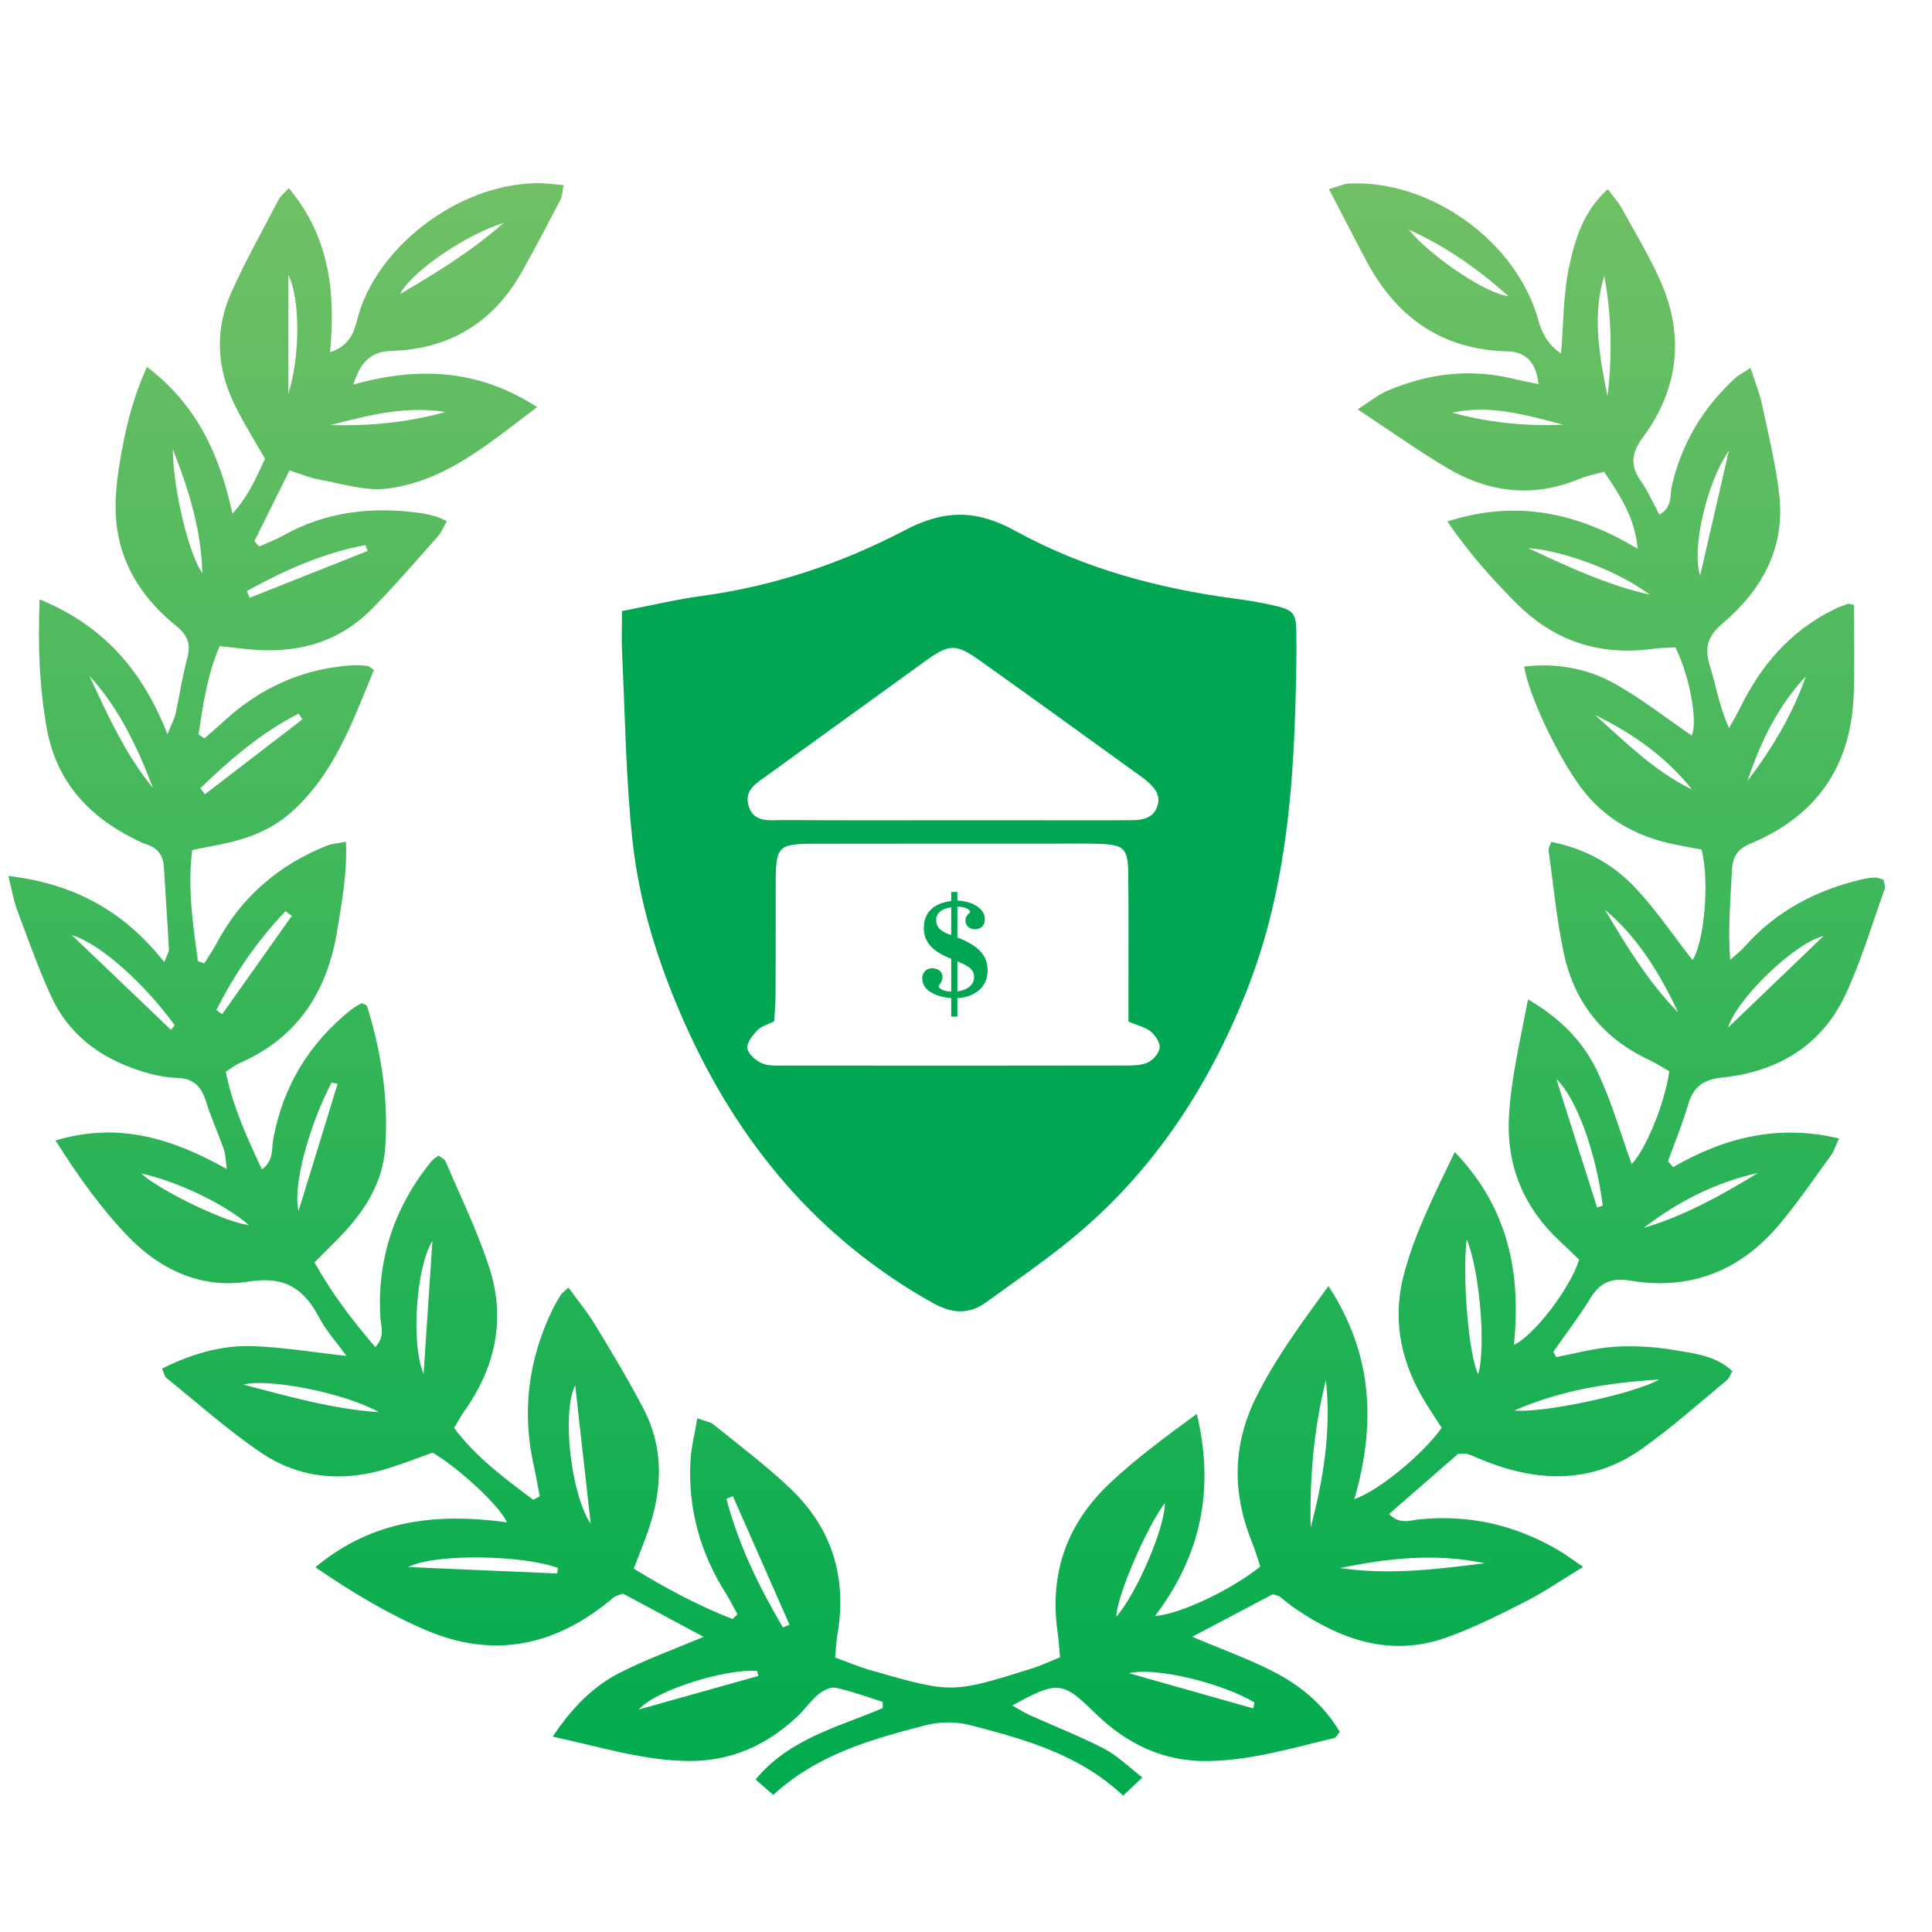 <?xml version="1.0" encoding="UTF-8"?> <svg xmlns="http://www.w3.org/2000/svg" width="32" height="32" viewBox="0 0 32 32" fill="none"><path d="M27.712 19.331C28.564 18.84 29.454 18.616 30.461 18.857C30.402 18.979 30.375 19.071 30.321 19.145C30.047 19.521 29.783 19.907 29.486 20.264C28.841 21.041 28.01 21.378 27.009 21.212C26.7 21.161 26.505 21.233 26.342 21.502C26.155 21.809 25.933 22.095 25.727 22.391C25.744 22.419 25.76 22.448 25.776 22.477C26.099 22.417 26.419 22.326 26.744 22.307C27.077 22.286 27.42 22.307 27.749 22.364C28.073 22.42 28.419 22.453 28.693 22.71C28.659 22.768 28.643 22.828 28.604 22.86C28.136 23.245 27.684 23.651 27.191 23.999C26.384 24.569 25.507 24.555 24.615 24.207C24.51 24.166 24.407 24.119 24.303 24.08C24.278 24.071 24.247 24.079 24.152 24.079C23.804 24.382 23.415 24.722 23.008 25.076C23.181 25.258 23.359 25.18 23.507 25.165C24.335 25.082 25.101 25.259 25.815 25.678C25.932 25.746 26.04 25.829 26.222 25.953C25.861 26.172 25.576 26.37 25.268 26.526C24.844 26.742 24.414 26.959 23.967 27.119C23.049 27.45 22.227 27.17 21.459 26.647C21.366 26.584 21.28 26.509 21.191 26.441C21.18 26.433 21.165 26.431 21.082 26.405C20.688 26.613 20.25 26.845 19.747 27.11C20.269 27.332 20.728 27.492 21.152 27.719C21.573 27.945 21.939 28.257 22.19 28.685C22.153 28.729 22.131 28.779 22.099 28.787C21.416 28.95 20.743 29.152 20.029 29.168C19.275 29.185 18.661 28.886 18.138 28.374C17.602 27.849 17.52 27.831 16.767 28.249C16.881 28.313 16.967 28.367 17.058 28.409C17.467 28.594 17.888 28.757 18.286 28.963C18.504 29.076 18.685 29.259 18.921 29.44C18.791 29.563 18.707 29.642 18.602 29.741C17.873 29.055 16.974 28.809 16.075 28.575C15.842 28.514 15.567 28.513 15.334 28.574C14.435 28.808 13.537 29.057 12.808 29.729C12.711 29.645 12.633 29.576 12.515 29.474C13.079 28.791 13.889 28.606 14.622 28.291C14.621 28.257 14.621 28.222 14.62 28.188C14.359 28.107 14.102 28.009 13.836 27.954C13.75 27.936 13.624 28.006 13.546 28.071C13.418 28.179 13.322 28.325 13.198 28.439C12.694 28.908 12.109 29.172 11.407 29.167C10.653 29.161 9.947 28.934 9.155 28.764C9.47 28.292 9.811 27.943 10.246 27.716C10.676 27.493 11.136 27.33 11.652 27.111C11.172 26.854 10.736 26.619 10.318 26.395C10.244 26.424 10.197 26.43 10.167 26.456C9.227 27.255 8.191 27.493 7.032 26.991C6.411 26.722 5.835 26.376 5.223 25.959C6.182 25.158 7.254 25.06 8.398 25.214C8.263 24.927 7.596 24.314 7.165 24.06C6.919 24.148 6.67 24.246 6.417 24.324C5.677 24.553 4.953 24.49 4.313 24.054C3.768 23.683 3.272 23.239 2.757 22.824C2.728 22.801 2.721 22.752 2.683 22.669C3.16 22.43 3.655 22.28 4.177 22.296C4.674 22.312 5.169 22.396 5.738 22.458C5.57 22.227 5.402 22.041 5.288 21.826C5.032 21.34 4.716 21.131 4.114 21.227C3.36 21.347 2.678 21.053 2.131 20.489C1.679 20.023 1.307 19.499 0.919 18.89C1.962 18.577 2.846 18.854 3.758 19.363C3.734 19.205 3.735 19.113 3.706 19.033C3.612 18.767 3.495 18.508 3.41 18.239C3.333 17.994 3.206 17.861 2.932 17.853C2.725 17.847 2.512 17.798 2.313 17.733C1.655 17.521 1.131 17.13 0.84 16.488C0.63 16.026 0.461 15.546 0.283 15.07C0.225 14.915 0.198 14.748 0.138 14.509C1.217 14.633 2.048 15.084 2.722 15.936C2.767 15.814 2.801 15.767 2.798 15.721C2.774 15.27 2.742 14.818 2.715 14.367C2.704 14.176 2.62 14.049 2.435 13.989C2.368 13.967 2.305 13.935 2.242 13.904C1.465 13.52 0.932 12.944 0.774 12.06C0.652 11.378 0.626 10.694 0.656 9.928C1.708 10.359 2.352 11.091 2.774 12.161C2.845 11.982 2.89 11.904 2.909 11.819C2.975 11.516 3.018 11.206 3.1 10.908C3.166 10.668 3.11 10.521 2.915 10.364C2.358 9.914 1.982 9.339 1.923 8.608C1.898 8.302 1.93 7.986 1.98 7.681C2.067 7.154 2.181 6.632 2.435 6.077C3.264 6.707 3.641 7.541 3.85 8.507C4.112 8.223 4.25 7.899 4.389 7.599C4.2 7.265 4.01 6.969 3.862 6.652C3.584 6.059 3.564 5.441 3.831 4.844C4.068 4.317 4.351 3.812 4.618 3.3C4.649 3.242 4.708 3.199 4.784 3.116C5.451 3.915 5.563 4.827 5.466 5.834C5.782 5.731 5.862 5.515 5.921 5.282C6.204 4.145 7.541 3.05 8.897 3.034C9.033 3.032 9.17 3.054 9.334 3.066C9.313 3.173 9.315 3.246 9.286 3.303C9.077 3.703 8.868 4.104 8.647 4.497C8.171 5.343 7.446 5.785 6.48 5.812C6.149 5.821 5.973 5.99 5.852 6.369C6.925 6.071 7.914 6.108 8.897 6.743C8.095 7.344 7.378 7.978 6.4 8.094C6.039 8.136 5.655 8.007 5.284 7.943C5.137 7.917 4.996 7.855 4.795 7.792C4.593 8.199 4.403 8.58 4.214 8.962C4.24 8.992 4.266 9.022 4.292 9.052C4.422 8.994 4.557 8.944 4.681 8.875C5.399 8.469 6.169 8.387 6.97 8.498C7.054 8.51 7.136 8.53 7.217 8.553C7.27 8.568 7.319 8.595 7.401 8.631C7.347 8.725 7.314 8.815 7.255 8.882C6.889 9.291 6.533 9.711 6.145 10.1C5.576 10.669 4.866 10.834 4.085 10.751C3.947 10.736 3.809 10.72 3.639 10.701C3.428 11.186 3.364 11.676 3.288 12.165C3.321 12.186 3.353 12.208 3.386 12.229C3.493 12.135 3.603 12.043 3.707 11.946C4.31 11.392 5.013 11.072 5.832 11.02C5.916 11.015 6 11.021 6.084 11.029C6.108 11.031 6.131 11.056 6.194 11.096C5.84 11.946 5.537 12.828 4.81 13.466C4.472 13.762 4.061 13.907 3.627 13.991C3.491 14.018 3.356 14.045 3.184 14.079C3.103 14.716 3.197 15.318 3.278 15.921C3.313 15.932 3.349 15.943 3.384 15.954C3.452 15.845 3.526 15.74 3.586 15.627C3.994 14.858 4.613 14.328 5.413 14.007C5.498 13.973 5.594 13.969 5.73 13.942C5.753 14.46 5.663 14.929 5.588 15.398C5.426 16.415 4.934 17.191 3.962 17.611C3.899 17.638 3.844 17.684 3.74 17.75C3.849 18.311 4.083 18.825 4.339 19.37C4.539 19.216 4.497 19.03 4.524 18.878C4.685 17.989 5.124 17.273 5.825 16.716C5.879 16.674 5.943 16.645 5.993 16.614C6.034 16.636 6.073 16.645 6.079 16.663C6.317 17.425 6.436 18.203 6.381 19.002C6.337 19.649 5.983 20.136 5.545 20.573C5.439 20.68 5.332 20.787 5.209 20.909C5.5 21.428 5.834 21.867 6.217 22.313C6.385 22.124 6.308 21.968 6.3 21.826C6.243 20.848 6.534 19.987 7.147 19.232C7.173 19.201 7.211 19.18 7.263 19.14C7.303 19.172 7.363 19.196 7.381 19.238C7.629 19.822 7.911 20.395 8.105 20.998C8.379 21.845 8.208 22.645 7.692 23.37C7.635 23.449 7.591 23.537 7.521 23.651C7.886 24.14 8.361 24.488 8.832 24.841C8.868 24.822 8.903 24.802 8.94 24.783C8.907 24.612 8.878 24.44 8.84 24.27C8.642 23.381 8.75 22.529 9.142 21.71C9.184 21.621 9.233 21.535 9.285 21.451C9.306 21.417 9.343 21.394 9.415 21.326C9.567 21.535 9.726 21.728 9.854 21.939C10.132 22.396 10.409 22.855 10.656 23.329C11.029 24.043 10.961 24.776 10.681 25.505C10.626 25.648 10.57 25.791 10.497 25.981C11.034 26.312 11.567 26.595 12.132 26.816C12.16 26.79 12.187 26.764 12.215 26.738C12.152 26.625 12.095 26.508 12.026 26.398C11.596 25.722 11.391 24.984 11.437 24.182C11.45 23.962 11.508 23.745 11.55 23.491C11.675 23.538 11.762 23.549 11.821 23.596C12.247 23.941 12.688 24.272 13.086 24.65C13.782 25.309 14.035 26.131 13.869 27.081C13.85 27.19 13.847 27.301 13.832 27.454C14.037 27.528 14.228 27.609 14.426 27.666C15.766 28.05 15.767 28.049 17.076 27.64C17.233 27.591 17.383 27.52 17.557 27.45C17.542 27.296 17.537 27.172 17.519 27.049C17.376 26.066 17.665 25.239 18.39 24.559C18.821 24.154 19.292 23.808 19.823 23.418C20.124 24.684 19.887 25.764 19.132 26.765C19.535 26.743 20.403 26.327 20.873 25.948C20.836 25.835 20.801 25.703 20.75 25.578C20.413 24.763 20.404 23.959 20.798 23.158C21.117 22.51 21.541 21.935 22.003 21.301C22.746 22.435 22.788 23.598 22.432 24.831C22.846 24.684 23.564 24.09 23.878 23.65C23.803 23.534 23.721 23.407 23.64 23.279C23.212 22.604 23.046 21.887 23.257 21.094C23.44 20.407 23.759 19.783 24.095 19.081C24.985 20.007 25.196 21.083 25.075 22.276C25.412 22.12 26.009 21.333 26.156 20.864C26.06 20.772 25.951 20.666 25.84 20.562C25.235 19.999 24.946 19.308 24.994 18.477C25.031 17.843 25.18 17.23 25.309 16.553C25.851 16.87 26.232 17.262 26.465 17.762C26.694 18.253 26.844 18.781 27.025 19.279C27.246 19.062 27.571 18.296 27.649 17.743C27.546 17.686 27.432 17.61 27.309 17.553C26.556 17.2 26.079 16.61 25.905 15.804C25.782 15.24 25.73 14.66 25.65 14.086C25.645 14.05 25.672 14.009 25.693 13.944C26.238 14.052 26.709 14.305 27.077 14.696C27.43 15.069 27.721 15.502 28.033 15.901C28.221 15.631 28.323 14.607 28.183 14.071C28.051 14.046 27.901 14.021 27.753 13.99C27.109 13.86 26.567 13.566 26.17 13.023C25.801 12.518 25.332 11.548 25.244 11.041C25.778 10.977 26.286 11.069 26.741 11.322C27.191 11.572 27.599 11.896 28.02 12.183C28.119 11.973 28.003 11.239 27.75 10.722C27.629 10.729 27.492 10.731 27.356 10.749C26.489 10.863 25.743 10.617 25.121 9.997C24.715 9.592 24.335 9.165 23.972 8.637C25.127 8.267 26.139 8.497 27.125 9.09C27.084 8.673 26.941 8.353 26.568 7.814C26.442 7.85 26.294 7.876 26.157 7.933C25.396 8.248 24.664 8.162 23.971 7.752C23.491 7.467 23.034 7.141 22.487 6.78C22.701 6.643 22.826 6.538 22.969 6.477C23.648 6.185 24.348 6.097 25.073 6.275C25.206 6.307 25.339 6.332 25.484 6.362C25.443 6.04 25.319 5.883 25.086 5.831C25.045 5.822 25.002 5.82 24.96 5.819C23.865 5.791 23.109 5.239 22.612 4.286C22.418 3.915 22.225 3.544 22.011 3.132C22.168 3.088 22.256 3.045 22.344 3.04C23.695 2.975 25.113 3.995 25.479 5.298C25.542 5.523 25.64 5.71 25.856 5.856C25.897 5.359 25.891 4.884 25.987 4.43C26.083 3.97 26.223 3.502 26.629 3.133C26.716 3.25 26.8 3.341 26.859 3.446C27.077 3.841 27.312 4.229 27.496 4.64C27.905 5.555 27.805 6.438 27.213 7.242C27.024 7.5 26.994 7.703 27.175 7.963C27.294 8.133 27.377 8.326 27.485 8.524C27.701 8.402 27.657 8.207 27.689 8.059C27.849 7.344 28.209 6.751 28.742 6.261C28.801 6.207 28.876 6.171 28.994 6.094C29.067 6.323 29.146 6.515 29.188 6.713C29.293 7.209 29.416 7.705 29.471 8.207C29.569 9.084 29.177 9.777 28.534 10.324C28.289 10.532 28.226 10.717 28.317 11.014C28.42 11.347 28.475 11.695 28.637 12.059C28.7 11.947 28.767 11.836 28.824 11.721C29.168 11.015 29.658 10.449 30.37 10.097C30.445 10.059 30.524 10.03 30.603 10.003C30.627 9.996 30.657 10.01 30.706 10.018C30.706 10.518 30.723 11.022 30.702 11.525C30.655 12.703 30.075 13.522 28.994 13.973C28.778 14.062 28.697 14.19 28.686 14.417C28.664 14.894 28.618 15.369 28.657 15.899C28.739 15.824 28.829 15.757 28.902 15.673C29.428 15.082 30.093 14.738 30.852 14.562C30.921 14.546 30.991 14.537 31.061 14.535C31.1 14.534 31.14 14.555 31.198 14.571C31.204 14.623 31.232 14.683 31.215 14.727C31.006 15.312 30.829 15.912 30.568 16.472C30.17 17.324 29.439 17.752 28.528 17.847C28.212 17.88 28.047 18 27.96 18.297C27.867 18.616 27.739 18.924 27.626 19.236C27.658 19.269 27.685 19.3 27.712 19.331ZM9.229 26.062C9.233 26.032 9.238 26.002 9.242 25.971C8.696 25.76 7.211 25.722 6.762 25.955C7.641 25.993 8.436 26.028 9.229 26.062ZM21.709 25.299C21.921 24.499 22.052 23.69 21.961 22.86C21.761 23.66 21.69 24.475 21.709 25.299ZM22.196 25.972C23 26.09 23.796 25.993 24.592 25.892C23.788 25.723 22.991 25.805 22.196 25.972ZM9.527 22.946C9.303 23.384 9.452 24.745 9.784 25.238C9.698 24.473 9.612 23.71 9.527 22.946ZM25.082 23.362C25.556 23.409 27.054 23.09 27.482 22.849C26.627 22.904 25.87 23.021 25.082 23.362ZM6.274 23.389C5.727 23.077 4.447 22.821 4.03 22.934C4.77 23.124 5.506 23.34 6.274 23.389ZM24.293 20.526C24.215 21.191 24.335 22.491 24.484 22.76C24.611 22.336 24.516 21.07 24.293 20.526ZM12.139 24.782C12.104 24.796 12.067 24.81 12.032 24.824C12.231 25.586 12.572 26.284 12.968 26.957C13.004 26.941 13.04 26.925 13.076 26.909C12.763 26.2 12.451 25.49 12.139 24.782ZM26.572 4.564C26.368 5.232 26.491 5.897 26.625 6.562C26.707 5.896 26.693 5.232 26.572 4.564ZM7.016 22.759C7.065 22.023 7.113 21.289 7.162 20.553C6.897 20.975 6.799 22.233 7.016 22.759ZM30.203 15.504C29.714 15.623 28.761 16.552 28.622 17.021C29.184 16.481 29.693 15.992 30.203 15.504ZM28.637 7.461C28.257 8.011 28.015 9.12 28.16 9.53C28.318 8.841 28.478 8.151 28.637 7.461ZM26.453 20.001C26.485 19.99 26.516 19.979 26.546 19.968C26.44 19.116 26.126 18.207 25.778 17.872C26.02 18.632 26.237 19.316 26.453 20.001ZM5.592 17.95C5.559 17.944 5.526 17.938 5.492 17.932C5.131 18.617 4.844 19.628 4.944 20.06C5.18 19.296 5.386 18.623 5.592 17.95ZM4.833 15.17C4.798 15.144 4.763 15.118 4.729 15.092C4.264 15.581 3.885 16.128 3.584 16.73C3.616 16.753 3.648 16.775 3.68 16.798C4.065 16.255 4.449 15.713 4.833 15.17ZM25.309 9.077C25.96 9.38 26.615 9.69 27.323 9.849C26.822 9.47 25.93 9.126 25.309 9.077ZM20.759 28.297C20.765 28.264 20.771 28.231 20.778 28.199C20.271 27.889 19.155 27.604 18.699 27.714C19.439 27.923 20.099 28.11 20.759 28.297ZM6.626 4.871C7.2 4.534 7.769 4.192 8.344 3.692C7.719 3.882 6.823 4.493 6.626 4.871ZM2.832 17.058C2.853 17.032 2.874 17.007 2.894 16.982C2.407 16.308 1.66 15.625 1.193 15.491C1.785 16.058 2.309 16.558 2.832 17.058ZM12.56 27.759C12.553 27.731 12.546 27.703 12.539 27.675C12.013 27.639 10.867 27.99 10.579 28.315C11.279 28.119 11.919 27.939 12.56 27.759ZM2.863 7.443C2.866 8.107 3.134 9.201 3.352 9.493C3.331 8.753 3.119 8.094 2.863 7.443ZM29.12 19.427C28.417 19.583 27.792 19.901 27.225 20.338C27.906 20.137 28.518 19.793 29.12 19.427ZM26.418 11.842C26.921 12.288 27.401 12.775 28.024 13.076C27.595 12.534 27.043 12.148 26.418 11.842ZM5.009 11.915C4.988 11.883 4.967 11.852 4.945 11.82C4.328 12.135 3.811 12.58 3.317 13.055C3.343 13.088 3.369 13.122 3.394 13.156C3.932 12.742 4.47 12.328 5.009 11.915ZM19.294 24.896C18.98 25.311 18.494 26.449 18.49 26.777C18.83 26.39 19.297 25.298 19.294 24.896ZM6.09 9.125C6.077 9.093 6.064 9.061 6.052 9.028C5.35 9.159 4.71 9.448 4.09 9.788C4.105 9.826 4.119 9.864 4.134 9.902C4.786 9.643 5.438 9.384 6.09 9.125ZM23.334 3.804C23.708 4.259 24.628 4.872 24.983 4.904C24.456 4.434 23.927 4.07 23.334 3.804ZM1.481 11.194C1.784 11.845 2.077 12.498 2.535 13.054C2.278 12.379 1.973 11.731 1.481 11.194ZM26.582 15.067C26.941 15.671 27.304 16.269 27.798 16.773C27.495 16.131 27.133 15.53 26.582 15.067ZM28.944 12.935C29.347 12.404 29.69 11.836 29.91 11.203C29.444 11.697 29.158 12.294 28.944 12.935ZM7.378 6.824C6.721 6.717 6.099 6.879 5.476 7.04C6.121 7.059 6.756 6.997 7.378 6.824ZM25.892 7.034C25.29 6.879 24.688 6.694 24.052 6.836C24.653 6.997 25.266 7.064 25.892 7.034ZM2.338 19.437C2.691 19.751 3.813 20.274 4.118 20.288C3.739 19.955 2.943 19.565 2.338 19.437ZM4.774 6.529C4.977 5.893 4.972 4.929 4.774 4.552C4.774 5.257 4.774 5.893 4.774 6.529Z" fill="url(#paint0_linear_277_18)"></path><mask id="mask0_277_18" style="mask-type:luminance" maskUnits="userSpaceOnUse" x="0" y="3" width="32" height="27"><path d="M32 3.405H0V29.336H32V3.405Z" fill="white"></path></mask><g mask="url(#mask0_277_18)"><path d="M10.302 10.121C10.777 10.03 11.2 9.928 11.629 9.87C12.814 9.709 13.936 9.332 14.986 8.783C15.639 8.441 16.166 8.435 16.822 8.796C17.951 9.417 19.192 9.75 20.473 9.918C20.682 9.945 20.891 9.981 21.096 10.028C21.421 10.101 21.469 10.155 21.472 10.486C21.477 10.896 21.467 11.305 21.455 11.715C21.407 13.333 21.243 14.93 20.633 16.45C19.992 18.05 19.066 19.448 17.723 20.541C17.277 20.904 16.801 21.23 16.335 21.569C16.039 21.783 15.758 21.755 15.437 21.574C13.532 20.504 12.217 18.917 11.336 16.937C10.909 15.975 10.591 14.975 10.477 13.934C10.366 12.911 10.355 11.877 10.305 10.847C10.293 10.625 10.302 10.402 10.302 10.121ZM18.691 16.921C18.691 16.737 18.691 16.569 18.691 16.402C18.69 15.752 18.696 15.102 18.687 14.452C18.681 14.051 18.612 13.99 18.212 13.977C18.001 13.969 17.79 13.973 17.579 13.973C16.215 13.973 14.851 13.973 13.486 13.975C12.886 13.976 12.85 14.015 12.848 14.633C12.846 15.24 12.849 15.848 12.846 16.456C12.845 16.609 12.831 16.762 12.823 16.916C12.714 16.971 12.609 16.997 12.546 17.063C12.467 17.146 12.365 17.271 12.378 17.363C12.392 17.457 12.516 17.566 12.618 17.611C12.727 17.659 12.866 17.649 12.992 17.649C14.876 17.651 16.761 17.652 18.645 17.648C18.77 17.648 18.908 17.647 19.016 17.596C19.103 17.554 19.2 17.441 19.208 17.352C19.217 17.267 19.135 17.149 19.06 17.084C18.978 17.015 18.859 16.992 18.691 16.921ZM15.761 13.586C16.183 13.586 16.605 13.586 17.027 13.586C17.604 13.586 18.18 13.589 18.758 13.585C18.931 13.583 19.105 13.547 19.169 13.354C19.235 13.159 19.111 13.035 18.979 12.921C18.947 12.894 18.912 12.87 18.877 12.845C17.997 12.211 17.12 11.574 16.236 10.945C15.822 10.65 15.72 10.662 15.298 10.969C14.443 11.589 13.586 12.206 12.73 12.826C12.55 12.958 12.314 13.077 12.401 13.354C12.49 13.637 12.76 13.582 12.977 13.583C13.903 13.589 14.832 13.586 15.761 13.586Z" fill="#00A651"></path><path d="M15.857 16.533V16.838H15.755V16.533C15.603 16.517 15.485 16.481 15.402 16.424C15.318 16.367 15.276 16.294 15.276 16.208C15.276 16.157 15.291 16.116 15.321 16.085C15.35 16.053 15.389 16.038 15.437 16.038C15.49 16.038 15.533 16.052 15.564 16.078C15.595 16.105 15.61 16.142 15.61 16.188C15.61 16.221 15.599 16.253 15.578 16.283C15.556 16.314 15.546 16.33 15.546 16.332C15.546 16.354 15.566 16.374 15.607 16.394C15.647 16.413 15.696 16.423 15.755 16.424V15.88C15.6 15.821 15.486 15.75 15.412 15.668C15.338 15.585 15.301 15.486 15.301 15.37C15.301 15.244 15.341 15.142 15.419 15.065C15.499 14.988 15.61 14.941 15.755 14.924V14.774H15.857V14.917C15.991 14.923 16.1 14.955 16.185 15.013C16.27 15.071 16.312 15.142 16.312 15.226C16.312 15.276 16.297 15.316 16.268 15.346C16.238 15.376 16.199 15.391 16.15 15.391C16.102 15.391 16.063 15.377 16.034 15.349C16.005 15.321 15.991 15.285 15.991 15.237C15.991 15.198 16.011 15.161 16.052 15.125C16.064 15.117 16.069 15.111 16.069 15.108C16.069 15.085 16.049 15.065 16.01 15.046C15.972 15.028 15.926 15.018 15.873 15.018H15.857V15.527C16.031 15.594 16.158 15.671 16.238 15.757C16.318 15.844 16.358 15.947 16.358 16.066C16.358 16.201 16.314 16.31 16.226 16.391C16.138 16.473 16.015 16.521 15.857 16.533ZM15.755 15.488V15.028C15.676 15.037 15.615 15.061 15.571 15.098C15.528 15.136 15.506 15.182 15.506 15.239C15.506 15.298 15.526 15.347 15.565 15.387C15.605 15.427 15.668 15.46 15.755 15.488ZM15.857 16.422C15.946 16.408 16.015 16.38 16.063 16.338C16.11 16.297 16.134 16.244 16.134 16.181C16.134 16.126 16.115 16.081 16.076 16.043C16.037 16.006 15.965 15.966 15.857 15.923V16.422Z" fill="#00A651"></path></g><defs><linearGradient id="paint0_linear_277_18" x1="15.684" y1="29.744" x2="15.684" y2="3.037" gradientUnits="userSpaceOnUse"><stop stop-color="#00AB4E"></stop><stop offset="1" stop-color="#71C065"></stop></linearGradient></defs></svg> 